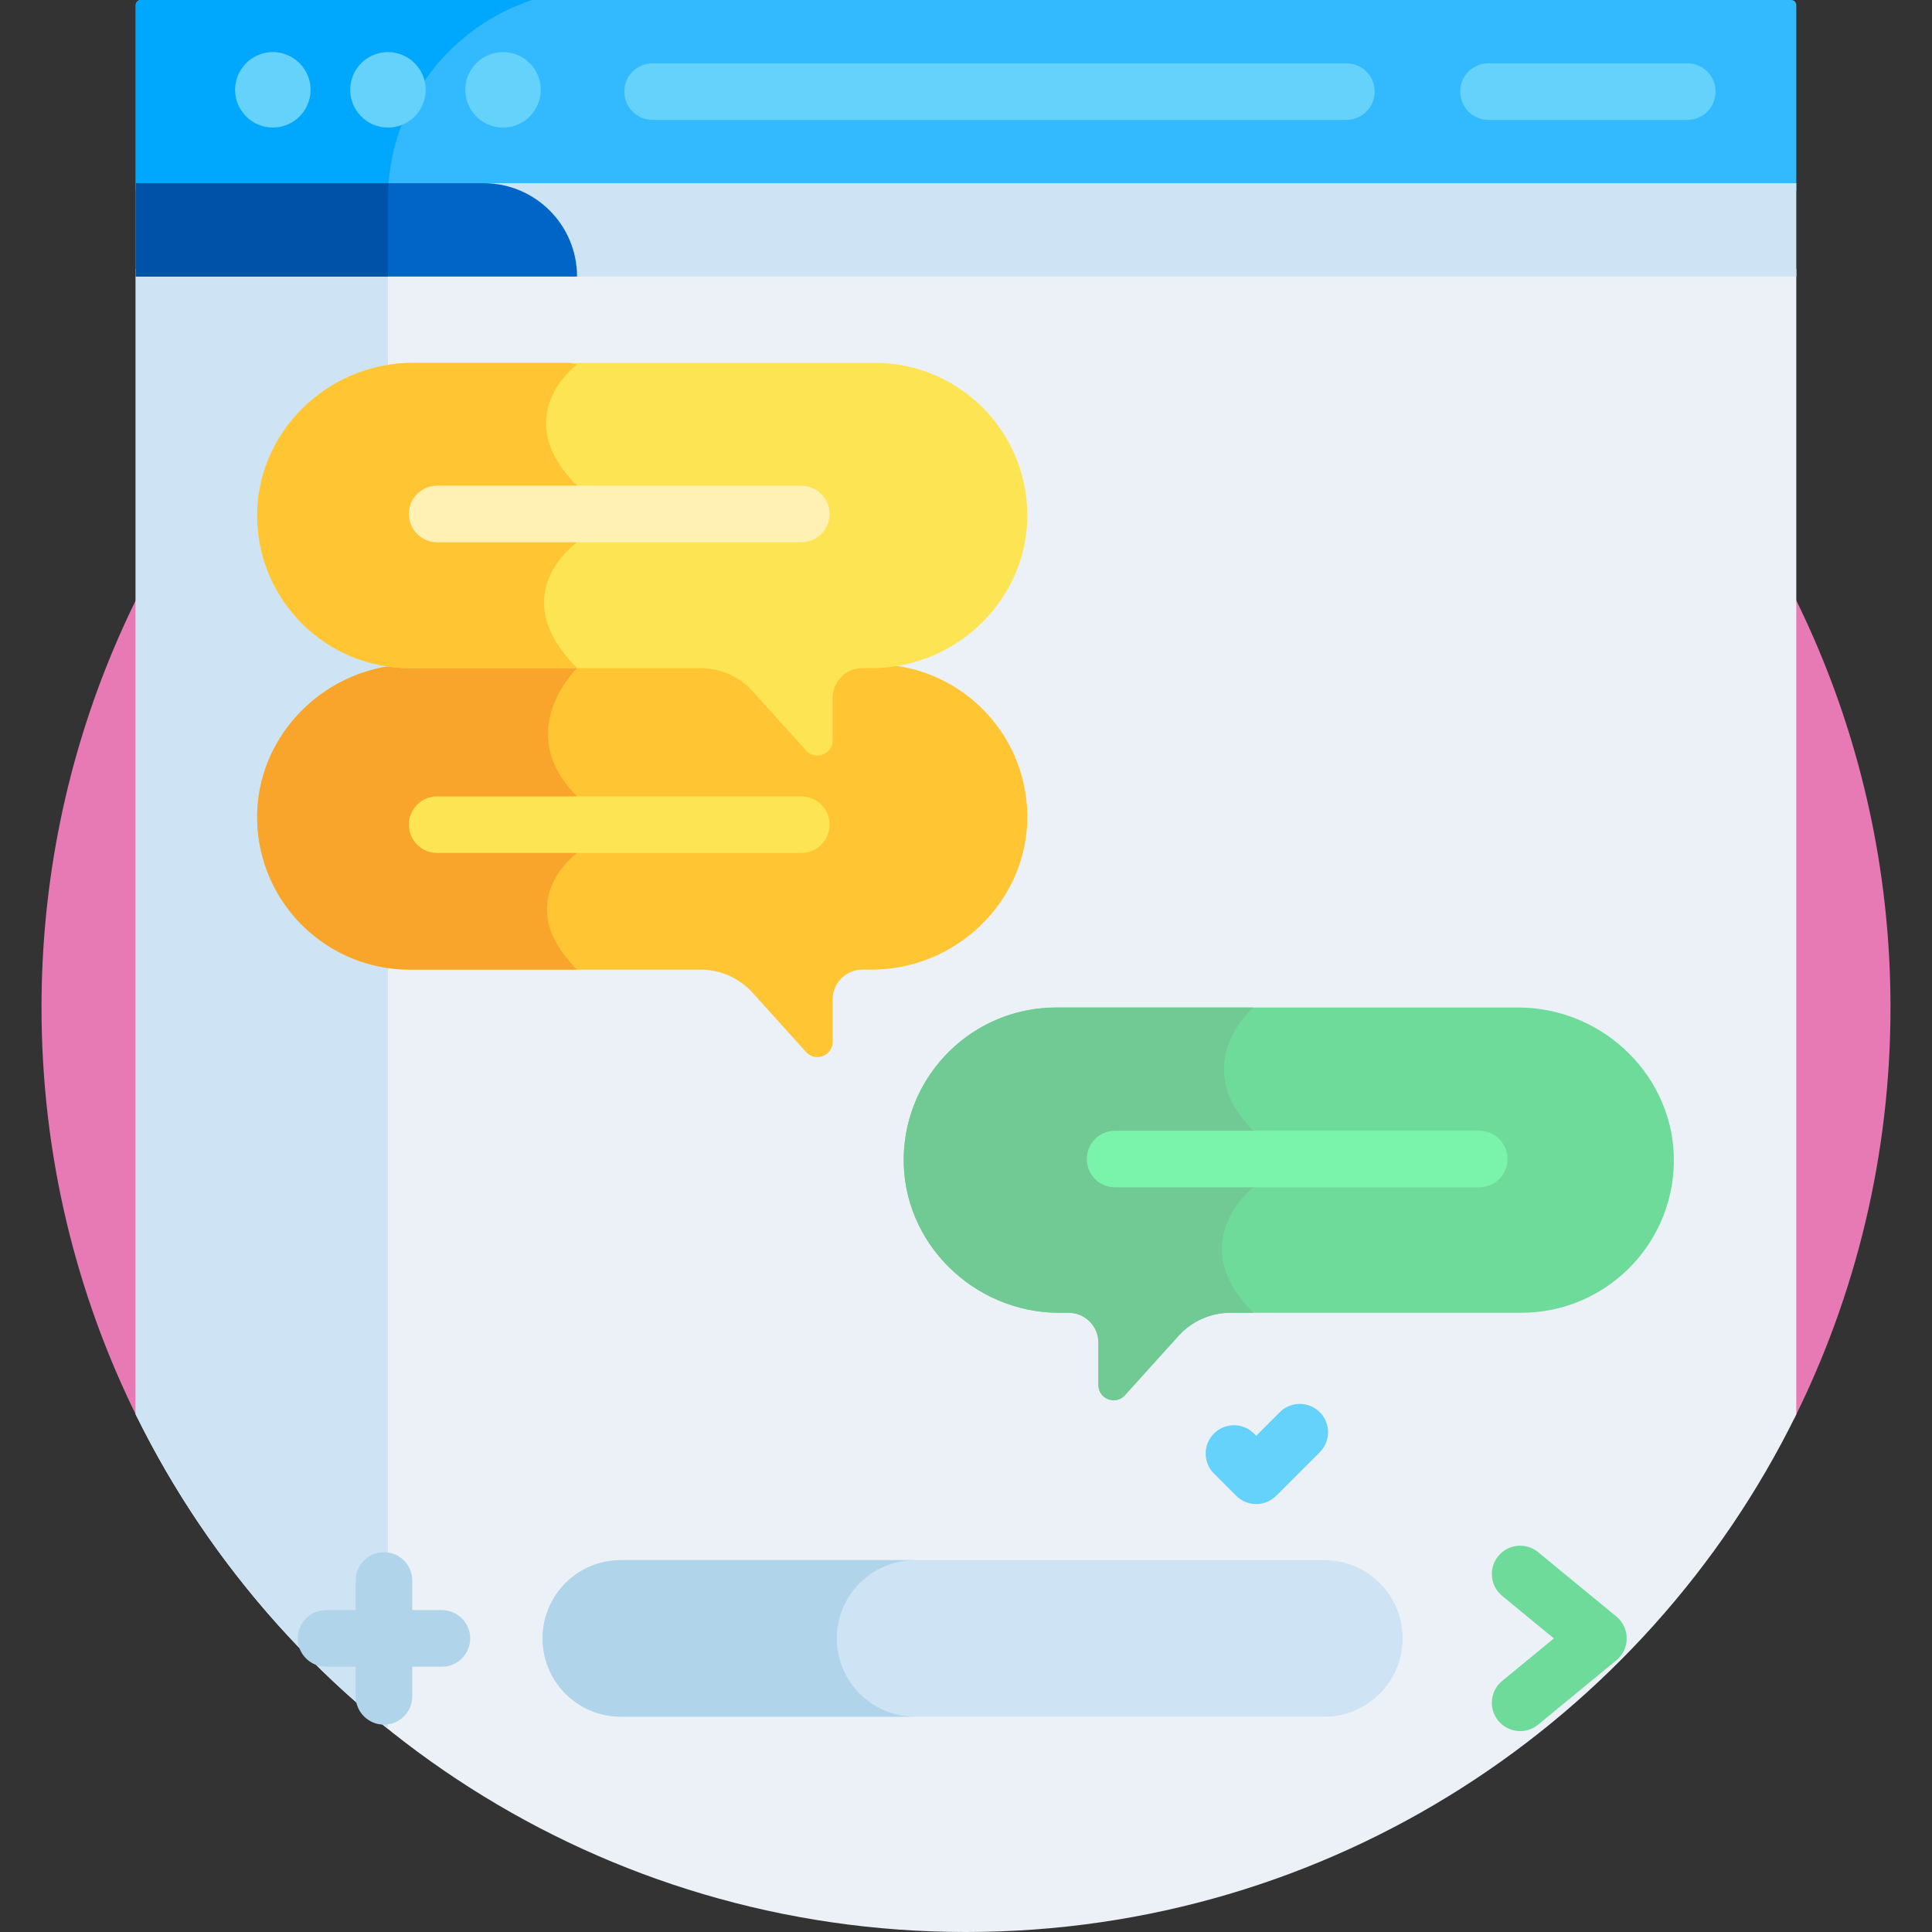 <svg xmlns="http://www.w3.org/2000/svg" id="Capa_1" height="512" viewBox="0 0 512 512" width="512"><rect x="0" y="0" width="512" height="512" fill="#333333" stroke="none"/><path d="m475.54 375.836c16.287-32.791 25.46-69.739 25.46-108.836 0-135.31-109.69-245-245-245s-245 109.69-245 245c0 39.096 9.173 76.045 25.46 108.835z" fill="#e779b5"></path><path d="m474.693 0c-8.494 0-425.024 0-437.385 0-.743 0-1.344.602-1.344 1.344v49.205h440.073v-49.205c0-.742-.602-1.344-1.344-1.344z" fill="#33bafe"></path><path d="m140.988 0c-57.242 0-99.851 0-103.68 0-.742 0-1.344.602-1.344 1.344v49.205h66.895c.955-23.63 16.642-43.453 38.129-50.549z" fill="#00a8fd"></path><path d="m476.036 71.294h-440.072v303.542c39.888 81.237 123.425 137.164 220.036 137.164s180.147-55.927 220.036-137.164z" fill="#ebf1f7"></path><path d="m102.801 71.294h-66.837v303.542c15.95 32.484 38.884 60.914 66.838 83.347v-386.889z" fill="#cee3f4"></path><g fill="#65d2fc"><path d="m72.306 33.8c-5.593 0-10.01-4.572-10.01-9.989 0-4.626 3.225-8.831 8.05-9.811 6.112-1.241 11.96 3.472 11.96 9.811 0 5.397-4.366 9.989-10 9.989z"></path><path d="m102.806 33.8c-5.556 0-10-4.509-10-9.989 0-4.683 3.242-8.836 8.04-9.811 5.983-1.215 11.95 3.313 11.95 9.811 0 5.525-4.467 9.989-9.99 9.989z"></path><path d="m131.346 33.611c-4.763-.967-8.04-5.099-8.04-9.8 0-6.437 5.909-11.027 11.95-9.811 4.857.986 8.04 5.187 8.04 9.811 0 6.297-5.771 11.034-11.95 9.8z"></path><path d="m447.141 31.775h-52.67c-4.143 0-7.5-3.357-7.5-7.5 0-4.142 3.357-7.5 7.5-7.5h52.67c4.143 0 7.5 3.358 7.5 7.5 0 4.143-3.357 7.5-7.5 7.5z"></path><path d="m356.794 31.775h-183.847c-4.143 0-7.5-3.357-7.5-7.5 0-4.142 3.357-7.5 7.5-7.5h183.847c4.143 0 7.5 3.358 7.5 7.5 0 4.143-3.357 7.5-7.5 7.5z"></path></g><path d="m35.964 48.549h440.073v24.744h-440.073z" fill="#cee3f4"></path><path d="m152.921 73.293h-116.957v-24.744h92.213c13.666 0 24.744 11.079 24.744 24.744z" fill="#0065c6"></path><path d="m102.801 52.834c0-1.444.072-2.869.18-4.285h-67.017v24.744h66.837z" fill="#0052a9"></path><path d="m231.798 176.057h-122.401c-22.682 0-41.676 18.562-41.242 41.24.42 21.977 18.367 39.663 40.444 39.663h77.05c5.259 0 10.272 2.228 13.795 6.133l14.182 15.715c2.474 2.741 7.025.991 7.025-2.701v-11.247c0-4.363 3.537-7.899 7.899-7.899h2.45c22.682 0 41.676-18.562 41.243-41.24-.421-21.978-18.368-39.664-40.445-39.664z" fill="#ffc533"></path><path d="m68.154 217.296c.42 21.976 18.367 39.662 40.444 39.662h44.323c-17.957-17.957 0-30.913 0-30.913v-15c-17.33-17.33 0-33.989 0-33.989-.335-.335-.657-.668-.969-1h-42.555c-22.682.001-41.677 18.563-41.243 41.24z" fill="#f9a52b"></path><path d="m279.943 267h122.401c22.682 0 41.676 18.562 41.242 41.24-.42 21.977-18.367 39.663-40.444 39.663h-77.05c-5.259 0-10.272 2.229-13.795 6.133l-14.182 15.715c-2.474 2.741-7.025.991-7.025-2.701v-11.247c0-4.363-3.537-7.899-7.899-7.899h-2.45c-22.682 0-41.676-18.562-41.243-41.24.421-21.978 18.368-39.664 40.445-39.664z" fill="#6edb9a"></path><path d="m332.153 314.655v-15c-17.576-17.576 0-32.655 0-32.655h-52.211c-22.077 0-40.023 17.686-40.444 39.663-.434 22.677 18.561 41.24 41.243 41.24h2.45c4.363 0 7.899 3.537 7.899 7.899v11.247c0 3.693 4.551 5.443 7.025 2.701l14.182-15.715c3.523-3.904 8.536-6.133 13.795-6.133h6.06c-18.784-18.785.001-33.247.001-33.247z" fill="#71c994"></path><path d="m350.971 413.457h-186.45c-11.454 0-20.74 9.285-20.74 20.74 0 11.454 9.286 20.74 20.74 20.74h186.45c11.454 0 20.74-9.285 20.74-20.74 0-11.455-9.286-20.74-20.74-20.74z" fill="#cee3f4"></path><path d="m221.769 434.196c0-11.454 9.286-20.74 20.74-20.74h-77.988c-11.454 0-20.74 9.285-20.74 20.74 0 11.454 9.285 20.74 20.74 20.74h77.988c-11.454 0-20.74-9.286-20.74-20.74z" fill="#b0d4ea"></path><path d="m349.759 374.243c-2.93-2.928-7.678-2.928-10.607 0l-6.246 6.247-.589-.59c-2.93-2.928-7.678-2.928-10.607 0-2.929 2.93-2.929 7.678 0 10.608l5.893 5.892c1.465 1.464 3.385 2.196 5.304 2.196s3.839-.732 5.304-2.196l11.55-11.55c2.927-2.929 2.927-7.677-.002-10.607z" fill="#65d2fc"></path><path d="m428.362 428.405-20.739-17.065c-3.198-2.63-7.924-2.172-10.558 1.026-2.631 3.199-2.172 7.926 1.026 10.558l13.701 11.272-13.701 11.272c-3.198 2.632-3.657 7.358-1.026 10.558 1.483 1.802 3.631 2.734 5.796 2.734 1.678 0 3.365-.56 4.762-1.708l20.739-17.064c1.732-1.425 2.734-3.55 2.734-5.792s-1.003-4.367-2.734-5.791z" fill="#6edb9a"></path><path d="m117.102 426.697h-7.849v-7.849c0-4.143-3.358-7.5-7.5-7.5-4.143 0-7.5 3.357-7.5 7.5v7.849h-7.849c-4.143 0-7.5 3.357-7.5 7.5 0 4.142 3.357 7.5 7.5 7.5h7.849v7.849c0 4.143 3.357 7.5 7.5 7.5 4.142 0 7.5-3.357 7.5-7.5v-7.849h7.849c4.143 0 7.5-3.358 7.5-7.5 0-4.143-3.358-7.5-7.5-7.5z" fill="#b0d4ea"></path><path d="m231.798 96.155h-122.401c-22.682 0-41.676 18.562-41.242 41.24.42 21.977 18.367 39.663 40.444 39.663h77.05c5.259 0 10.272 2.229 13.795 6.133l14.182 15.715c2.474 2.741 7.025.991 7.025-2.701v-11.247c0-4.363 3.537-7.899 7.899-7.899h2.45c22.682 0 41.676-18.562 41.243-41.24-.421-21.978-18.368-39.664-40.445-39.664z" fill="#fce453"></path><path d="m68.154 137.394c.42 21.977 18.367 39.663 40.444 39.663h44.323c-19.658-19.658 0-33.344 0-33.344v-15c-18.496-18.496 0-32.129 0-32.129l-2.158-.43h-41.367c-22.681.001-41.676 18.563-41.242 41.24z" fill="#ffc533"></path><path d="m392.014 314.655h-96.5c-4.143 0-7.5-3.357-7.5-7.5s3.357-7.5 7.5-7.5h96.5c4.143 0 7.5 3.357 7.5 7.5s-3.357 7.5-7.5 7.5z" fill="#7af4ab"></path><path d="m212.347 226.046h-96.5c-4.143 0-7.5-3.357-7.5-7.5s3.357-7.5 7.5-7.5h96.5c4.143 0 7.5 3.357 7.5 7.5s-3.357 7.5-7.5 7.5z" fill="#fce453"></path><path d="m212.347 143.713h-96.5c-4.143 0-7.5-3.357-7.5-7.5s3.357-7.5 7.5-7.5h96.5c4.143 0 7.5 3.357 7.5 7.5s-3.357 7.5-7.5 7.5z" fill="#fff0b3"></path></svg>